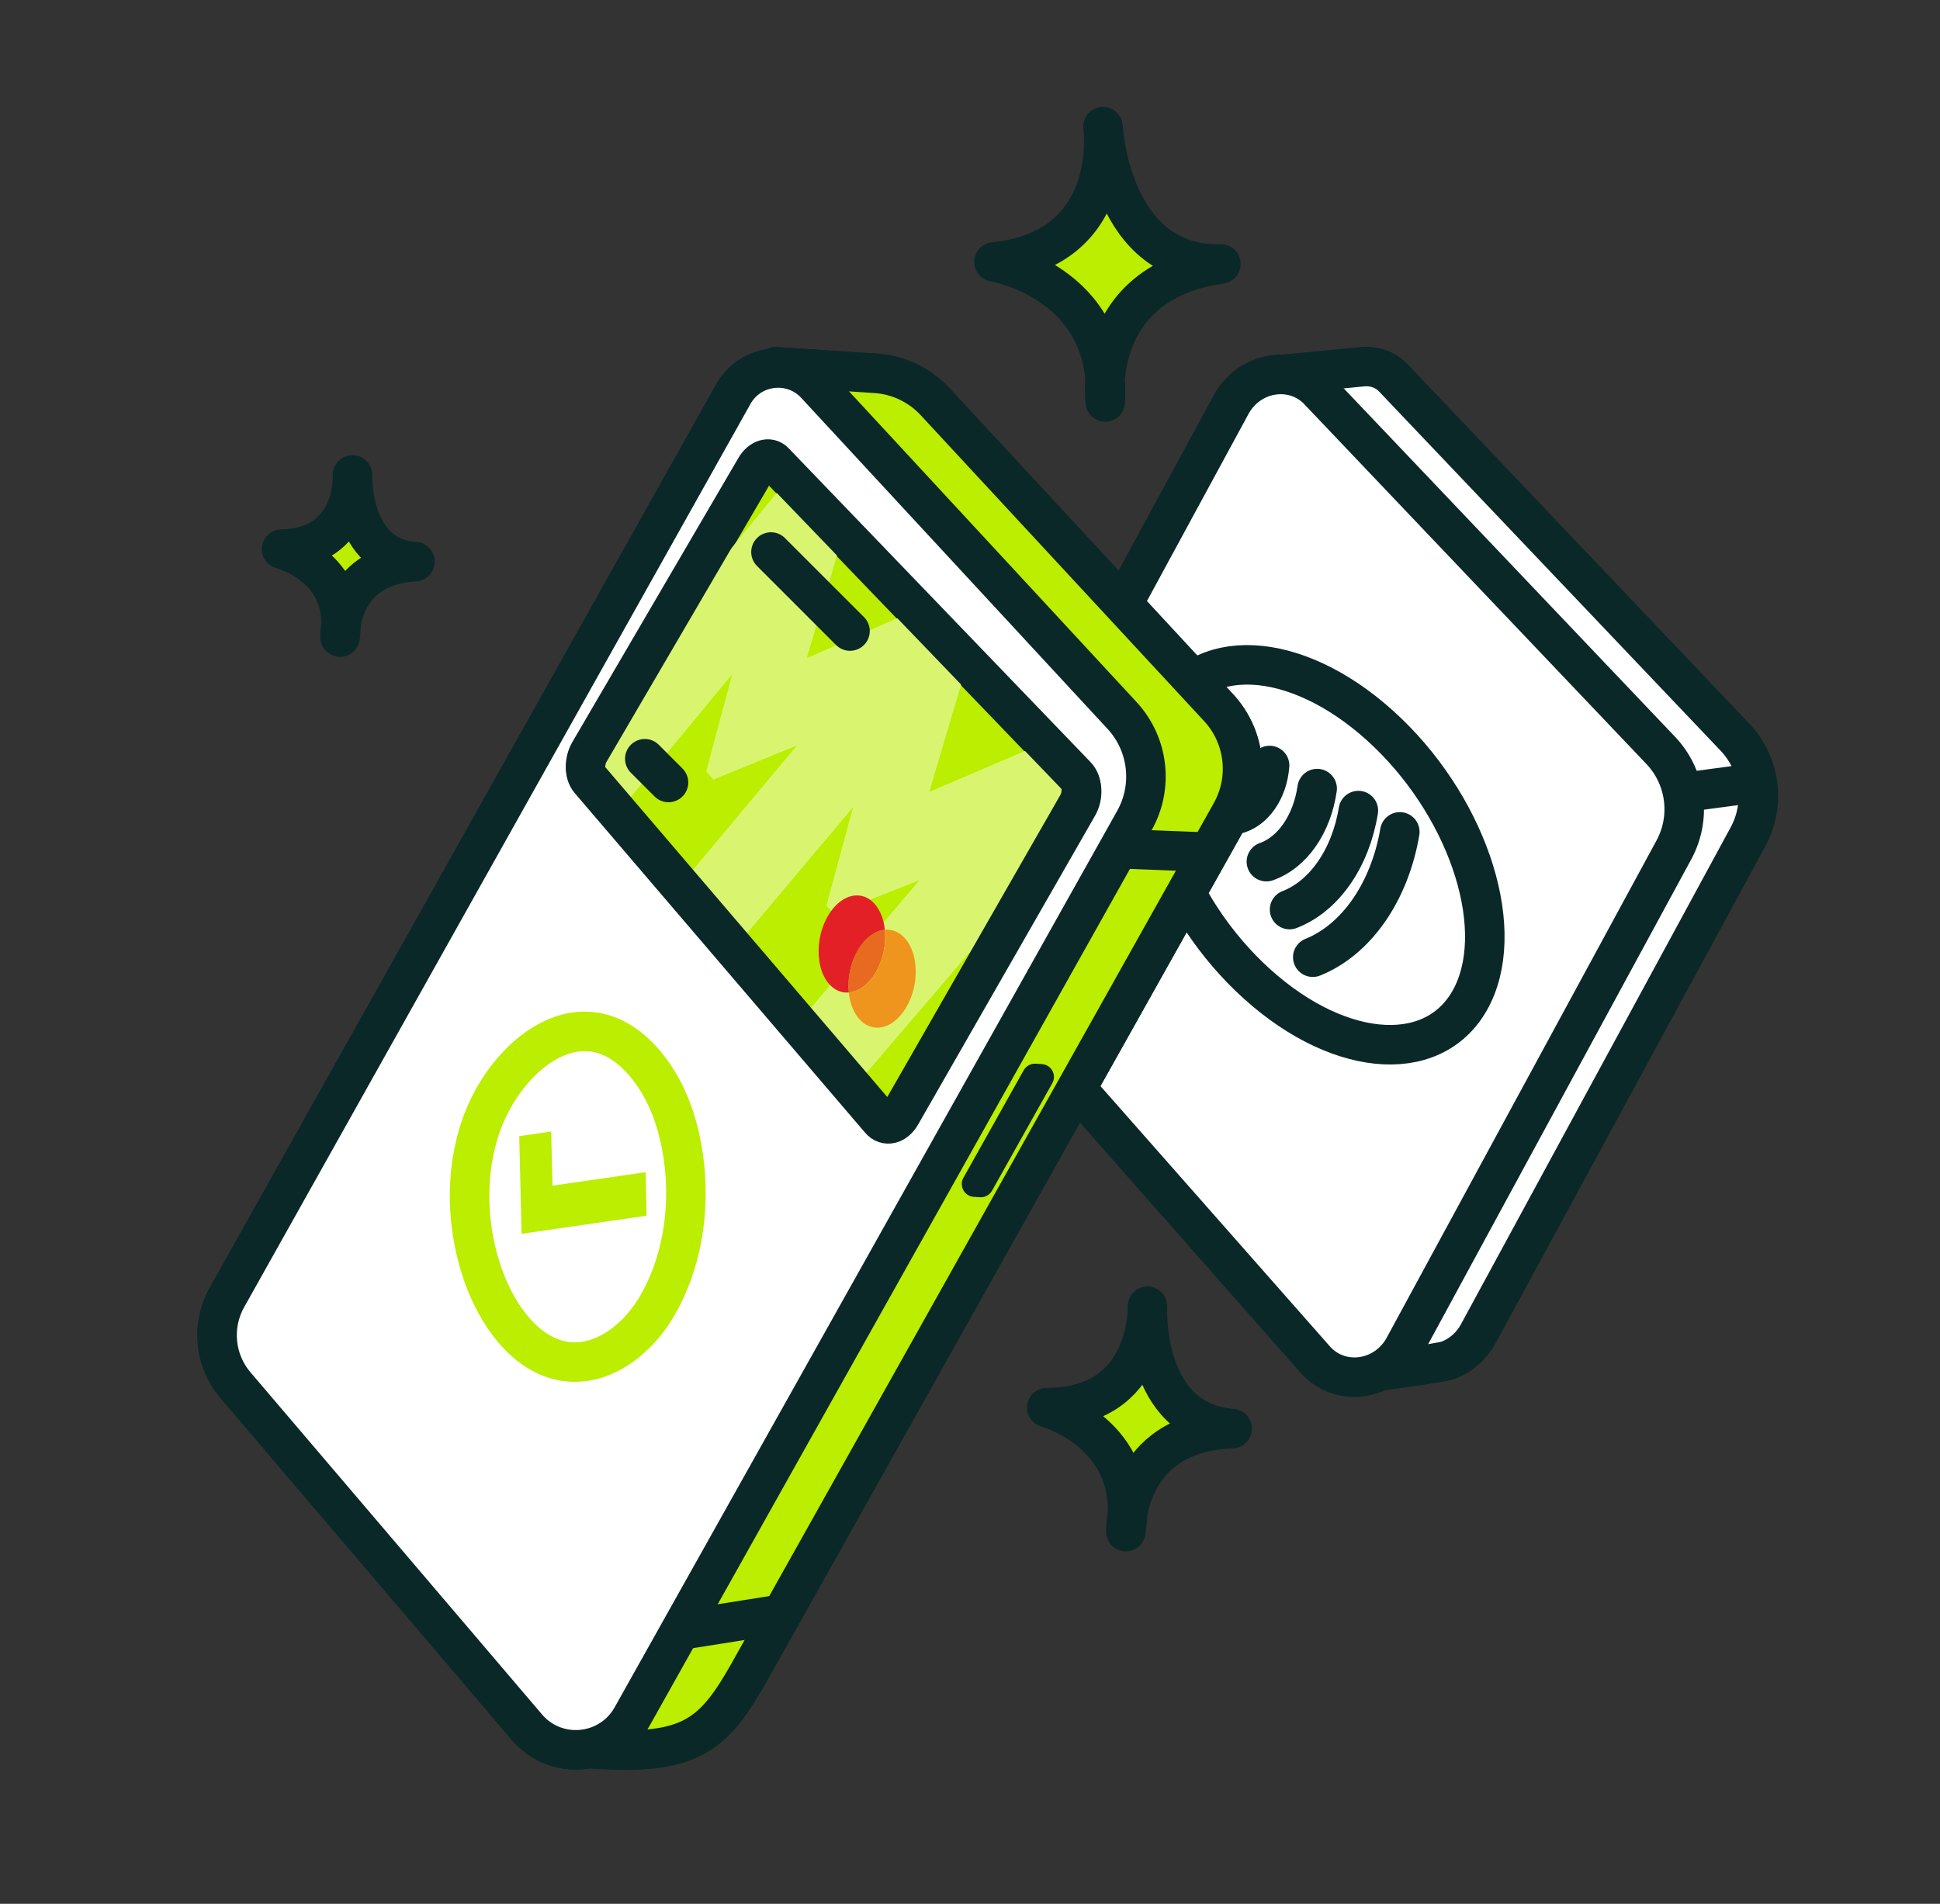 <svg width="54" height="53" viewBox="0 0 54 53" fill="none" xmlns="http://www.w3.org/2000/svg">
<rect x="0" y="0" width="54" height="53" fill="#333333" stroke="none"/>
<path d="M48.658 23.292C49.149 22.386 49.001 21.266 48.291 20.52L38.813 10.55C38.812 10.549 38.81 10.547 38.809 10.545C38.593 10.302 38.27 10.18 37.946 10.207L35.411 10.451L35.627 12.195L28.831 24.719C28.511 25.309 28.584 26.029 29.012 26.515L38.158 36.894L38.291 38.184C38.291 38.184 40.099 37.945 40.289 37.876L40.377 37.842C40.689 37.707 40.966 37.467 41.149 37.129L48.658 23.292Z" fill="white" stroke="#0B2828" stroke-width="1.1" stroke-linecap="round" stroke-linejoin="round"/>
<path d="M36.603 37.844L26.946 26.886C26.518 26.4 26.446 25.679 26.765 25.09L34.267 11.265C34.786 10.309 36.054 10.133 36.748 10.921L46.226 20.89C46.936 21.637 47.084 22.756 46.592 23.662L39.084 37.5C38.565 38.456 37.297 38.631 36.603 37.844Z" fill="white" stroke="#0B2828" stroke-width="1.1" stroke-linecap="round" stroke-linejoin="round"/>
<path d="M48.73 21.812L46.977 22.047" stroke="#0B2828" stroke-width="1.1" stroke-linecap="round" stroke-linejoin="round"/>
<path d="M38.413 20.199C36.043 18.06 33.346 17.934 32.403 19.918C31.46 21.901 32.62 25.256 34.992 27.395C37.363 29.534 40.059 29.659 41.002 27.676C41.945 25.693 40.784 22.338 38.413 20.199Z" stroke="#0B2828" stroke-width="1.1" stroke-linecap="round" stroke-linejoin="round"/>
<path d="M34.392 22.675C34.898 22.559 35.285 22.001 35.339 21.311" stroke="#0B2828" stroke-width="1.1" stroke-linecap="round" stroke-linejoin="round"/>
<path d="M35.25 23.988C35.971 23.737 36.521 22.944 36.663 21.954" stroke="#0B2828" stroke-width="1.1" stroke-linecap="round" stroke-linejoin="round"/>
<path d="M35.895 25.322C36.859 24.951 37.595 23.892 37.81 22.566" stroke="#0B2828" stroke-width="1.1" stroke-linecap="round" stroke-linejoin="round"/>
<path d="M36.541 26.648C37.754 26.162 38.68 24.829 38.964 23.159" stroke="#0B2828" stroke-width="1.1" stroke-linecap="round" stroke-linejoin="round"/>
<path d="M16.825 48.48L8.536 38.653C8.148 38.198 8.084 37.549 8.377 37.027L21.594 10.21L24.452 10.399C25.065 10.461 25.633 10.747 26.047 11.202L33.933 19.715C34.659 20.512 34.794 21.684 34.267 22.624L20.875 46.517C20.856 46.551 20.834 46.588 20.811 46.626C20.152 47.696 19.003 48.365 17.749 48.431L16.825 48.48Z" fill="white" stroke="#0B2828" stroke-width="1.1" stroke-linecap="round" stroke-linejoin="round"/>
<path d="M14.668 48.085L6.554 38.562C5.972 37.879 5.877 36.906 6.316 36.123L20.41 10.976C20.887 10.125 22.057 9.991 22.714 10.712L31.244 19.931C31.97 20.727 32.105 21.9 31.578 22.84L17.588 47.8C16.979 48.886 15.475 49.033 14.668 48.085Z" fill="white" stroke="#0B2828" stroke-width="1.1" stroke-linecap="round" stroke-linejoin="round"/>
<path d="M15.506 47.864C15.396 47.803 15.297 47.721 15.213 47.621L7.099 38.098C6.713 37.645 6.649 36.991 6.94 36.472L21.034 11.325C21.251 10.94 21.707 10.882 22.006 11.049C22.073 11.086 22.133 11.135 22.186 11.193L30.718 20.414C31.236 20.984 31.331 21.818 30.954 22.49L16.965 47.45C16.641 48.029 15.955 48.116 15.506 47.864Z" fill="white" stroke="#0B2828" stroke-width="1.1" stroke-linecap="round" stroke-linejoin="round"/>
<path d="M16.463 48.687L8.536 38.653C8.148 38.198 8.084 37.549 8.377 37.027L21.594 10.21L24.452 10.399C25.065 10.461 25.633 10.747 26.047 11.202L33.933 19.715C34.659 20.512 34.794 21.684 34.267 22.624C34.267 22.624 20.875 46.517 20.875 46.517C19.861 48.327 19.223 48.881 16.463 48.687Z" fill="#BBEE00" stroke="#0B2828" stroke-width="1.1" stroke-linecap="round" stroke-linejoin="round"/>
<path d="M14.668 48.085L6.554 38.562C5.972 37.879 5.877 36.906 6.316 36.123L20.41 10.976C20.887 10.125 22.057 9.991 22.714 10.712L31.244 19.931C31.97 20.727 32.105 21.9 31.578 22.84L17.588 47.8C16.979 48.886 15.475 49.033 14.668 48.085Z" fill="white" stroke="#0B2828" stroke-width="1.1" stroke-linecap="round" stroke-linejoin="round"/>
<path d="M27.107 33.32L27.279 33.331C27.416 33.339 27.546 33.268 27.613 33.148L29.291 30.155C29.419 29.925 29.264 29.64 29.001 29.623L28.83 29.613C28.692 29.604 28.563 29.675 28.495 29.795L26.817 32.788C26.689 33.018 26.844 33.303 27.107 33.32Z" fill="#0B2828"/>
<path d="M31.363 23.636L33.522 23.72L31.363 23.636Z" fill="white"/>
<path d="M31.363 23.636L33.522 23.72" stroke="#0B2828" stroke-width="1.1" stroke-linecap="round" stroke-linejoin="round"/>
<path d="M19.197 45.342L21.536 44.972L19.197 45.342Z" fill="white"/>
<path d="M19.197 45.342L21.536 44.972" stroke="#0B2828" stroke-width="1.1" stroke-linecap="round" stroke-linejoin="round"/>
<path d="M29.97 21.635L21.564 12.893C21.417 12.741 21.181 12.816 21.039 13.06L16.418 20.967C16.273 21.214 16.27 21.551 16.411 21.716L24.5 31.178C24.663 31.369 24.922 31.306 25.076 31.037L30.003 22.437C30.155 22.172 30.14 21.811 29.97 21.635Z" fill="#BBEE00"/>
<path d="M29.97 21.635L21.564 12.893C21.417 12.741 21.181 12.816 21.039 13.06L16.418 20.967C16.273 21.214 16.27 21.551 16.411 21.716L24.5 31.178C24.663 31.369 24.922 31.306 25.076 31.037L30.003 22.437C30.155 22.172 30.14 21.811 29.97 21.635Z" stroke="#0B2828" stroke-width="1.1" stroke-linecap="round" stroke-linejoin="round"/>
<path d="M28.99 20.71L25.866 22.046L26.825 18.814L26.92 18.489L25.503 16.969L25.234 17.094L22.455 18.326L23.49 14.809L22.021 13.232L17.58 18.651C17.419 19.001 17.219 19.331 17.034 19.669C17.127 19.748 17.175 19.879 17.1 20.016C16.804 20.56 16.521 21.111 16.21 21.647L17.138 22.695L20.38 18.771L19.656 21.479L19.857 21.703L22.182 20.754L18.898 24.685L20.428 26.414L23.744 22.475L23.004 25.211L23.21 25.441L25.59 24.507L22.233 28.454L23.806 30.233L29.721 23.319C29.683 23.247 29.676 23.154 29.726 23.056C29.81 22.893 29.909 22.737 30.004 22.578C29.988 22.518 29.995 22.449 30.034 22.379C30.094 22.271 30.174 22.177 30.241 22.073C30.241 22.067 30.241 22.06 30.241 22.053L28.99 20.71Z" fill="#D9F570"/>
<path d="M24.386 27.052C24.59 26.698 24.67 26.267 24.63 25.884C24.356 25.909 24.075 26.109 23.872 26.462C23.669 26.815 23.588 27.246 23.627 27.63C23.9 27.607 24.182 27.407 24.386 27.052Z" fill="#E86A21"/>
<path d="M24.63 25.884C24.601 25.602 24.507 25.347 24.348 25.167C24.209 25.009 24.04 24.931 23.864 24.928C23.571 24.923 23.26 25.126 23.041 25.507C22.901 25.75 22.819 26.029 22.794 26.305C22.757 26.721 22.849 27.128 23.072 27.387C23.229 27.569 23.425 27.648 23.627 27.63C23.588 27.246 23.669 26.815 23.872 26.462C24.075 26.109 24.357 25.909 24.63 25.884Z" fill="#E32026"/>
<path d="M25.192 26.124C25.031 25.942 24.833 25.866 24.631 25.884C24.671 26.267 24.59 26.698 24.387 27.053C24.183 27.407 23.901 27.607 23.627 27.631C23.655 27.915 23.749 28.174 23.908 28.359C24.153 28.643 24.49 28.68 24.794 28.5C24.957 28.403 25.111 28.244 25.235 28.027C25.28 27.949 25.319 27.867 25.352 27.783C25.58 27.198 25.523 26.5 25.192 26.124Z" fill="#EF951D"/>
<path d="M29.961 21.6L21.554 12.859C21.408 12.706 21.171 12.781 21.029 13.025L16.408 20.932C16.264 21.179 16.261 21.516 16.402 21.681L24.49 31.144C24.653 31.334 24.913 31.271 25.067 31.002L29.993 22.403C30.145 22.138 30.13 21.776 29.961 21.6Z" stroke="#0B2828" stroke-width="1.1" stroke-linecap="round" stroke-linejoin="round"/>
<path d="M22.081 15.422C22.238 15.245 22.266 15.169 22.214 15.115C22.168 15.067 22.099 15.106 21.955 15.268L21.876 15.356C21.725 15.528 21.695 15.602 21.745 15.655" fill="#D9F570"/>
<path d="M34.298 39.771C31.766 39.571 31.94 36.364 31.94 36.364C31.94 36.364 32.039 39.193 29.137 39.186C29.137 39.186 31.779 39.908 31.338 42.639C31.338 42.639 31.261 39.889 34.298 39.771Z" fill="#BBEE00" stroke="#0B2828" stroke-width="1.1" stroke-linecap="round" stroke-linejoin="round"/>
<path d="M11.552 15.635C9.731 15.527 9.811 13.221 9.811 13.221C9.811 13.221 9.922 15.251 7.837 15.287C7.837 15.287 9.745 15.769 9.466 17.737C9.466 17.737 9.373 15.762 11.552 15.635Z" fill="#BBEE00" stroke="#0B2828" stroke-width="1.1" stroke-linecap="round" stroke-linejoin="round"/>
<path d="M33.984 7.349C30.896 7.426 30.702 3.525 30.702 3.525C30.702 3.525 31.179 6.934 27.668 7.292C27.668 7.292 30.954 7.833 30.766 11.191C30.766 11.191 30.326 7.874 33.984 7.349Z" fill="#BBEE00" stroke="#0B2828" stroke-width="1.1" stroke-linecap="round" stroke-linejoin="round"/>
<path fill-rule="evenodd" clip-rule="evenodd" d="M18.272 30.044C18.228 29.974 18.181 29.905 18.132 29.838C16.456 27.539 14.271 29.173 13.482 31.095C12.963 32.358 12.933 33.937 13.402 35.369C13.74 36.404 14.397 37.416 15.291 37.779C16.44 38.245 17.593 37.489 18.238 36.442C18.961 35.266 19.245 33.704 19.015 32.163C18.905 31.422 18.672 30.672 18.272 30.044Z" fill="white" stroke="#BBEE00" stroke-width="1.1" stroke-linecap="round" stroke-linejoin="round"/>
<path d="M14.518 34.348L14.453 31.629L15.342 31.5L15.378 33.008L17.971 32.633L17.999 33.844L14.518 34.348Z" fill="#BBEE00"/>
<path d="M21.46 15.368L23.66 17.568" stroke="#0B2828" stroke-width="1.1" stroke-linecap="round" stroke-linejoin="round"/>
<path d="M17.948 21.123L18.608 21.784" stroke="#0B2828" stroke-width="1.1" stroke-linecap="round" stroke-linejoin="round"/>
</svg>

